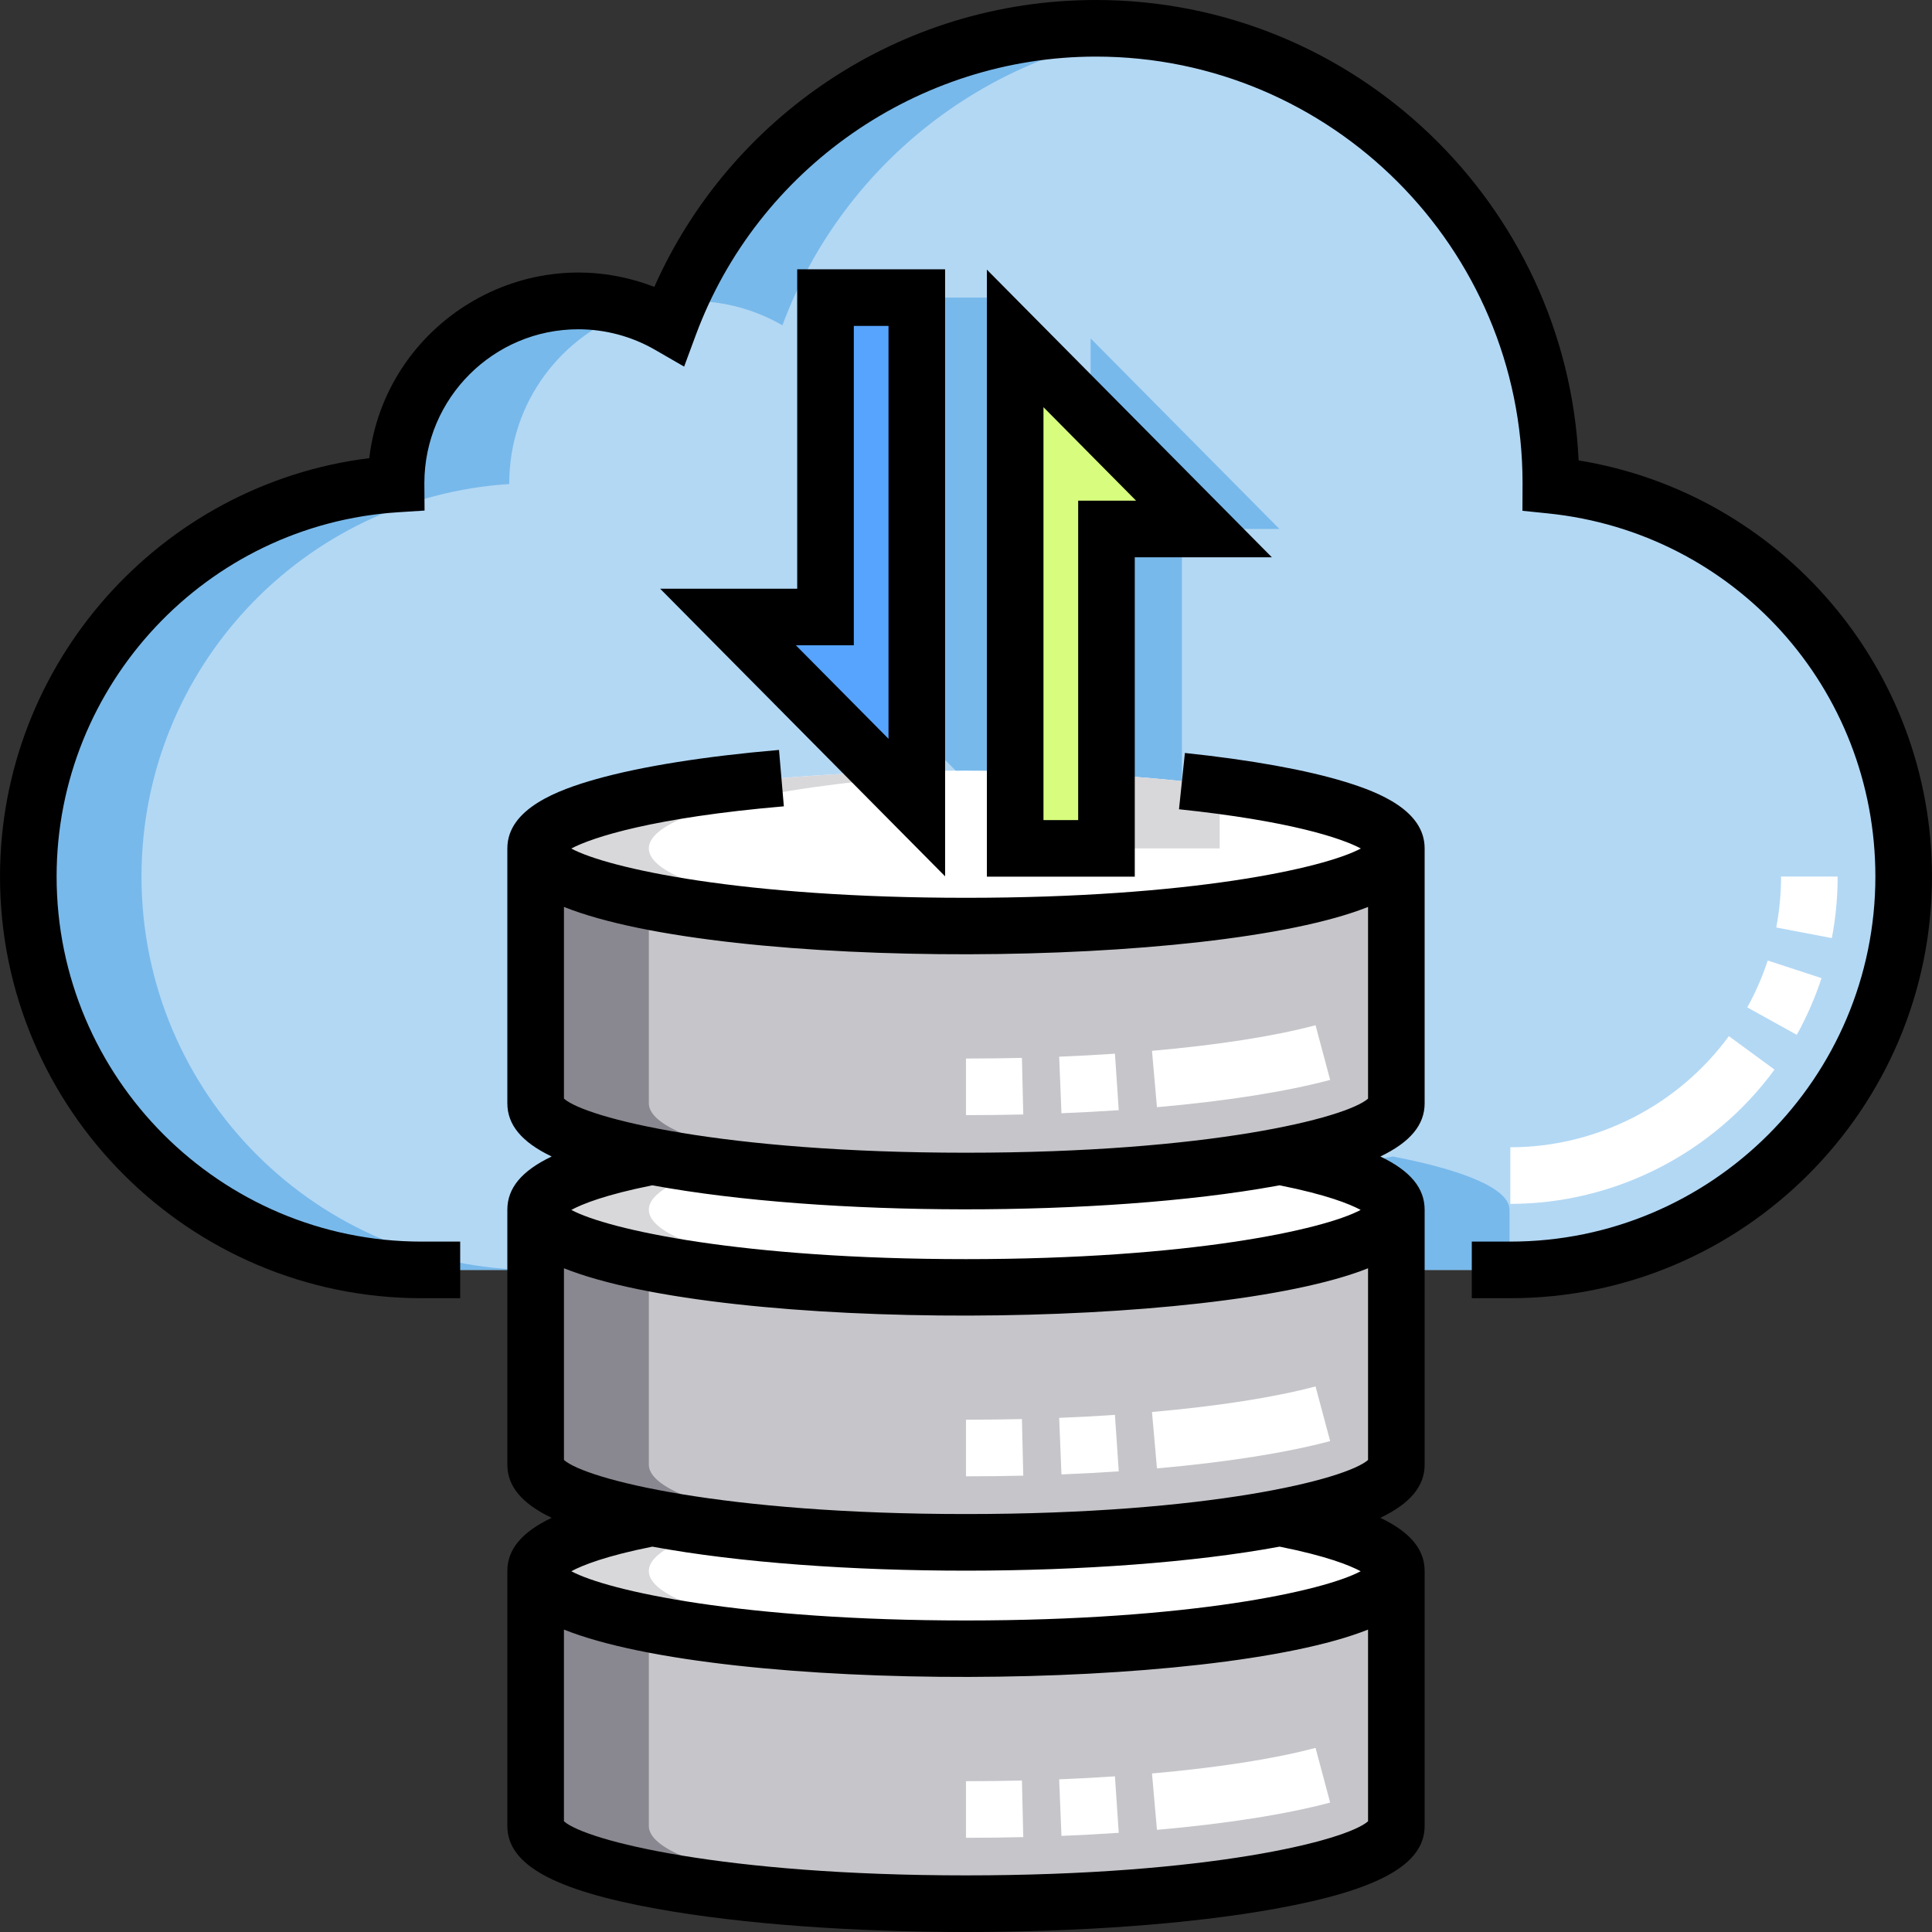 <svg height="512pt" viewBox="0 0 512 512.001" width="512pt" xmlns="http://www.w3.org/2000/svg"><rect x="0" y="0" width="512" height="512.001" fill="#333333" stroke="none"/><path d="m410.984 128.598c0-.184.004-.367.004-.547 0-66.578-53.969-120.551-120.547-120.551-51.867 0-96.082 32.758-113.09 78.715-7.094-4.098-15.32-6.453-24.102-6.453-26.672 0-48.289 21.617-48.289 48.289 0 .074.004.148.004.223-54.41 3.496-97.465 48.727-97.465 104.02 0 57.574 46.672 104.246 104.242 104.246h30.207v-15.953c0-5.457 11.746-10.418 30.914-14.102 20.801 4 50.352 6.5 83.133 6.5 32.785 0 62.332-2.5 83.137-6.5 19.168 3.684 30.91 8.645 30.91 14.102v15.953h30.207c57.574 0 104.246-46.672 104.246-104.246 0-53.949-40.98-98.324-93.512-103.695zm0 0" fill="#b3d8f4"/><path d="m262.961 78.867h-24.195v84.648h-25.836l50.031 50.496zm0 0" fill="#78b9eb"/><path d="m289.031 224.828h24.195v-84.645h25.84l-50.035-50.5zm0 0" fill="#78b9eb"/><path d="m339.133 306.484c-20.805 4-50.352 6.5-83.137 6.5-32.781 0-62.332-2.5-83.133-6.5-19.168 3.684-30.914 8.645-30.914 14.102 0 11.375 51.062 20.598 114.047 20.598 62.988 0 114.047-9.223 114.047-20.598 0-5.457-11.742-10.418-30.91-14.102zm0 0" fill="#fff"/><path d="m255.996 341.184c-62.984 0-114.047-9.223-114.047-20.598v67.555c0 11.375 51.062 20.598 114.047 20.598 62.988 0 114.047-9.223 114.047-20.598v-67.555c0 11.375-51.059 20.598-114.047 20.598zm0 0" fill="#c6c5ca"/><path d="m255.996 436.941c-62.984 0-114.047-9.223-114.047-20.602v67.555c0 11.379 51.062 20.602 114.047 20.602 62.988 0 114.047-9.223 114.047-20.602v-67.555c0 11.379-51.059 20.602-114.047 20.602zm0 0" fill="#c6c5ca"/><path d="m255.996 245.43c-62.984 0-114.047-9.223-114.047-20.602v67.555c0 11.379 51.062 20.602 114.047 20.602 62.988 0 114.047-9.223 114.047-20.602v-67.555c0 11.379-51.059 20.602-114.047 20.602zm0 0" fill="#c6c5ca"/><path d="m339.133 402.238c-20.805 4.004-50.352 6.5-83.137 6.5-32.781 0-62.332-2.496-83.133-6.5-19.168 3.688-30.914 8.648-30.914 14.102 0 11.379 51.062 20.602 114.047 20.602 62.988 0 114.047-9.223 114.047-20.602 0-5.453-11.742-10.414-30.91-14.102zm0 0" fill="#fff"/><path d="m242.961 78.867h-24.195v84.648h-25.836l50.031 50.496zm0 0" fill="#57a4ff"/><path d="m269.035 224.828h24.191v-84.645h25.84l-50.031-50.5zm0 0" fill="#d7fc7e"/><path d="m293.227 205.352v19.477h-24.195v-20.465c-4.277-.09-8.625-.137-13.035-.137-4.406 0-8.754.047-13.035.137v9.648l-9.301-9.387c-52.289 1.875-91.711 10.207-91.711 20.203 0 11.379 51.062 20.602 114.047 20.602 62.988 0 114.047-9.223 114.047-20.602 0-9.023-32.109-16.688-76.816-19.477zm0 0" fill="#fff"/><g fill="#78b9eb"><path d="m183.246 79.762c8.785 0 17.012 2.355 24.105 6.453 15.344-41.453 52.82-72.172 98.086-77.789-4.914-.609-9.918-.926-14.996-.926-49.449 0-91.945 29.777-110.535 72.379 1.105-.078 2.219-.117 3.34-.117zm0 0"/><path d="m37.5 232.293c0-55.293 43.055-100.527 97.465-104.02 0-.074-.004-.148-.004-.223 0-21.43 13.957-39.594 33.273-45.91-4.715-1.543-9.754-2.379-14.984-2.379-26.668 0-48.289 21.617-48.289 48.289 0 .074.004.148.008.223-54.414 3.496-97.469 48.727-97.469 104.02 0 57.574 46.672 104.246 104.242 104.246h30c-57.57 0-104.242-46.672-104.242-104.246zm0 0"/><path d="m369.133 306.484c-5.387 1.035-11.355 1.969-17.816 2.785 11.836 3.246 18.727 7.137 18.727 11.316v15.953h30v-15.953c0-5.457-11.742-10.418-30.91-14.102zm0 0"/><path d="m202.863 306.484c-4.488.863-8.566 1.793-12.184 2.785 18.5 2.34 41.02 3.715 65.316 3.715 5.086 0 10.094-.062 15-.18-26.738-.633-50.555-2.941-68.133-6.32zm0 0"/></g><path d="m171.949 320.586c0-4.18 6.891-8.066 18.73-11.316-6.461-.816-12.434-1.75-17.816-2.785-19.168 3.684-30.914 8.645-30.914 14.102 0 11.375 51.062 20.598 114.047 20.598 5.086 0 10.094-.059 15-.176-55.895-1.328-99.047-9.965-99.047-20.422zm0 0" fill="#d8d7da"/><path d="m171.949 483.895v-53.629c-18.629-3.668-30-8.555-30-13.926v67.555c0 11.379 51.062 20.602 114.047 20.602 5.086 0 10.094-.059 15-.176-55.895-1.328-99.047-9.965-99.047-20.426zm0 0" fill="#898890"/><path d="m285.996 245.43c33.266 0 63.203-2.574 84.047-6.676v-13.926c0 10.461-43.148 19.098-99.047 20.426 4.91.113 9.918.176 15 .176zm0 0" fill="#898890"/><path d="m171.949 292.383v-53.629c-18.629-3.668-30-8.559-30-13.926v67.555c0 11.379 51.062 20.602 114.047 20.602 5.086 0 10.094-.062 15-.18-55.895-1.324-99.047-9.965-99.047-20.422zm0 0" fill="#898890"/><path d="m171.949 416.34c0-4.18 6.891-8.066 18.73-11.312-6.461-.816-12.434-1.75-17.816-2.785-19.168 3.684-30.914 8.645-30.914 14.098 0 11.379 51.062 20.602 114.047 20.602 5.086 0 10.094-.059 15-.176-55.895-1.328-99.047-9.965-99.047-20.426zm0 0" fill="#d8d7da"/><path d="m171.949 388.141v-53.633c-18.629-3.664-30-8.555-30-13.922v67.555c0 11.375 51.062 20.598 114.047 20.598 5.086 0 10.094-.059 15-.176-55.895-1.324-99.047-9.965-99.047-20.422zm0 0" fill="#898890"/><path d="m323.227 208.188c-7.434-.98-15.547-1.805-24.195-2.441v19.082h24.195zm0 0" fill="#d8d7da"/><path d="m171.949 224.828c0-8.094 25.844-15.098 63.434-18.465l-1.723-1.738c-52.293 1.875-91.711 10.207-91.711 20.203 0 11.379 51.062 20.602 114.047 20.602 5.086 0 10.09-.062 15-.176-55.895-1.328-99.047-9.965-99.047-20.426zm0 0" fill="#d8d7da"/><path d="m250.461 71.367h-39.195v84.648h-36.324l75.52 76.223zm-15 124.418-24.543-24.773h15.352v-84.645h9.195v109.418zm0 0"/><path d="m337.055 147.684-75.523-76.227v160.871h39.195v-84.645zm-51.328-15v84.645h-9.195v-109.418l24.543 24.773zm0 0"/><path d="m418.352 122.012c-3.168-67.812-59.328-122.012-127.91-122.012-52.328 0-97.203 31.352-117.043 76.031-34.219-13.258-71.289 9.641-75.543 45.383-55.383 6.883-97.855 54.355-97.855 110.879 0 61.617 50.129 111.746 111.746 111.746h10.207v-15h-10.207c-53.348 0-96.746-43.402-96.746-96.746 0-50.875 39.73-93.277 90.449-96.535l7.062-.453c0-.223-.043-7.125-.051-7.348.051-22.449 18.328-40.695 40.789-40.695 7.141 0 14.18 1.883 20.352 5.449l7.699 4.445 3.086-8.34c16.34-44.152 58.961-73.816 106.055-73.816 62.336 0 113.051 50.715 113.051 113.051l-.027 7.316 6.754.691c49.473 5.059 86.777 46.43 86.777 96.234 0 53.344-43.398 96.746-96.746 96.746h-10.207v15h10.207c61.617 0 111.746-50.129 111.746-111.746 0-54.91-39.902-101.52-93.645-110.281zm0 0"/><path d="m356.578 207.23c-10.406-3.195-25.125-5.852-42.566-7.684l-1.566 14.918c29.316 3.078 43.035 7.641 48.188 10.395-9.723 5.238-45.227 13.07-104.637 13.07-59.367 0-94.863-7.82-104.613-13.059 5.707-3.008 21.754-8.211 56.344-11.184l-1.285-14.945c-19.664 1.688-36.395 4.355-48.391 7.719-10.129 2.836-23.602 7.828-23.602 18.367v67.555c0 5.672 3.746 10.277 11.746 14.102-8.004 3.816-11.746 8.418-11.746 14.102v67.555c0 5.672 3.746 10.277 11.746 14.098-8.004 3.82-11.746 8.418-11.746 14.102v67.555c0 10.234 12.203 17.004 39.57 21.949 45.453 8.211 118.496 8.211 163.953 0 27.367-4.945 39.57-11.711 39.57-21.949v-67.555c0-5.684-3.742-10.281-11.742-14.102 7.996-3.82 11.742-8.426 11.742-14.098v-67.555c0-5.684-3.742-10.285-11.742-14.102 7.996-3.824 11.742-8.43 11.742-14.102v-67.555c.004-10-11.965-14.832-20.965-17.598zm5.969 33.117v50.805c-5.809 5.125-42.125 14.332-106.547 14.332-64.426 0-100.738-9.207-106.547-14.332v-50.805c42.844 17.105 172.141 16.348 213.094 0zm-213.098 95.758c42.887 17.117 172.199 16.324 213.098 0v50.801c-5.809 5.125-42.125 14.332-106.547 14.332-64.426 0-100.738-9.207-106.547-14.332v-50.801zm106.547 160.891c-64.422 0-100.738-9.207-106.547-14.332v-50.805c42.848 17.105 172.145 16.348 213.098 0v50.805c-5.812 5.125-42.125 14.332-106.551 14.332zm104.594-80.598c-9.785 5.234-45.273 13.043-104.594 13.043-59.316 0-94.805-7.809-104.594-13.043 2.91-1.566 9.047-4.039 21.48-6.52 46.059 8.535 120.695 8.438 166.23 0 12.43 2.48 18.566 4.953 21.477 6.52zm0-95.758c-9.785 5.238-45.273 13.043-104.594 13.043-59.316 0-94.805-7.805-104.594-13.043 2.91-1.566 9.047-4.039 21.48-6.52 45.562 8.445 119.391 8.465 165.09.207.383-.066.762-.137 1.137-.207 12.434 2.48 18.574 4.953 21.48 6.52zm0 0"/><path d="m400.254 319.039v-15c22.754 0 44.406-11.008 57.914-29.449l12.102 8.863c-16.324 22.281-42.496 35.586-70.016 35.586zm75.91-44.797-13.117-7.273c2.191-3.957 4.016-8.137 5.418-12.418l14.258 4.664c-1.699 5.184-3.906 10.242-6.559 15.027zm9.293-25.637-14.734-2.812c.844-4.418 1.273-8.961 1.273-13.5h15c0 5.48-.516 10.969-1.539 16.312zm0 0" fill="#fff"/><path d="m255.996 295.523v-15c4.957 0 9.941-.059 14.824-.172l.355 14.996c-5 .117-10.105.176-15.18.176zm25.301-.5-.605-14.988c4.996-.203 9.969-.469 14.777-.793l1.012 14.965c-4.941.332-10.051.609-15.184.816zm25.309-1.602-1.316-14.941c17.547-1.547 32.535-3.895 43.34-6.785l3.875 14.492c-11.633 3.109-27.504 5.609-45.898 7.234zm0 0" fill="#fff"/><path d="m255.996 391.238v-15c4.957 0 9.941-.059 14.824-.172l.355 14.996c-5 .117-10.105.176-15.18.176zm25.301-.5-.605-14.988c4.996-.199 9.969-.469 14.777-.793l1.012 14.965c-4.941.336-10.051.609-15.184.816zm25.309-1.602-1.316-14.941c17.547-1.547 32.535-3.895 43.34-6.781l3.875 14.488c-11.633 3.109-27.504 5.613-45.898 7.234zm0 0" fill="#fff"/><path d="m255.996 487.035v-15c4.957 0 9.941-.059 14.824-.176l.355 14.996c-5 .117-10.105.18-15.18.18zm25.301-.504-.605-14.988c4.996-.199 9.969-.469 14.777-.793l1.012 14.965c-4.941.336-10.051.609-15.184.816zm25.309-1.602-1.316-14.941c17.543-1.547 32.531-3.895 43.344-6.781l3.871 14.492c-11.633 3.109-27.504 5.609-45.898 7.23zm0 0" fill="#fff"/></svg>